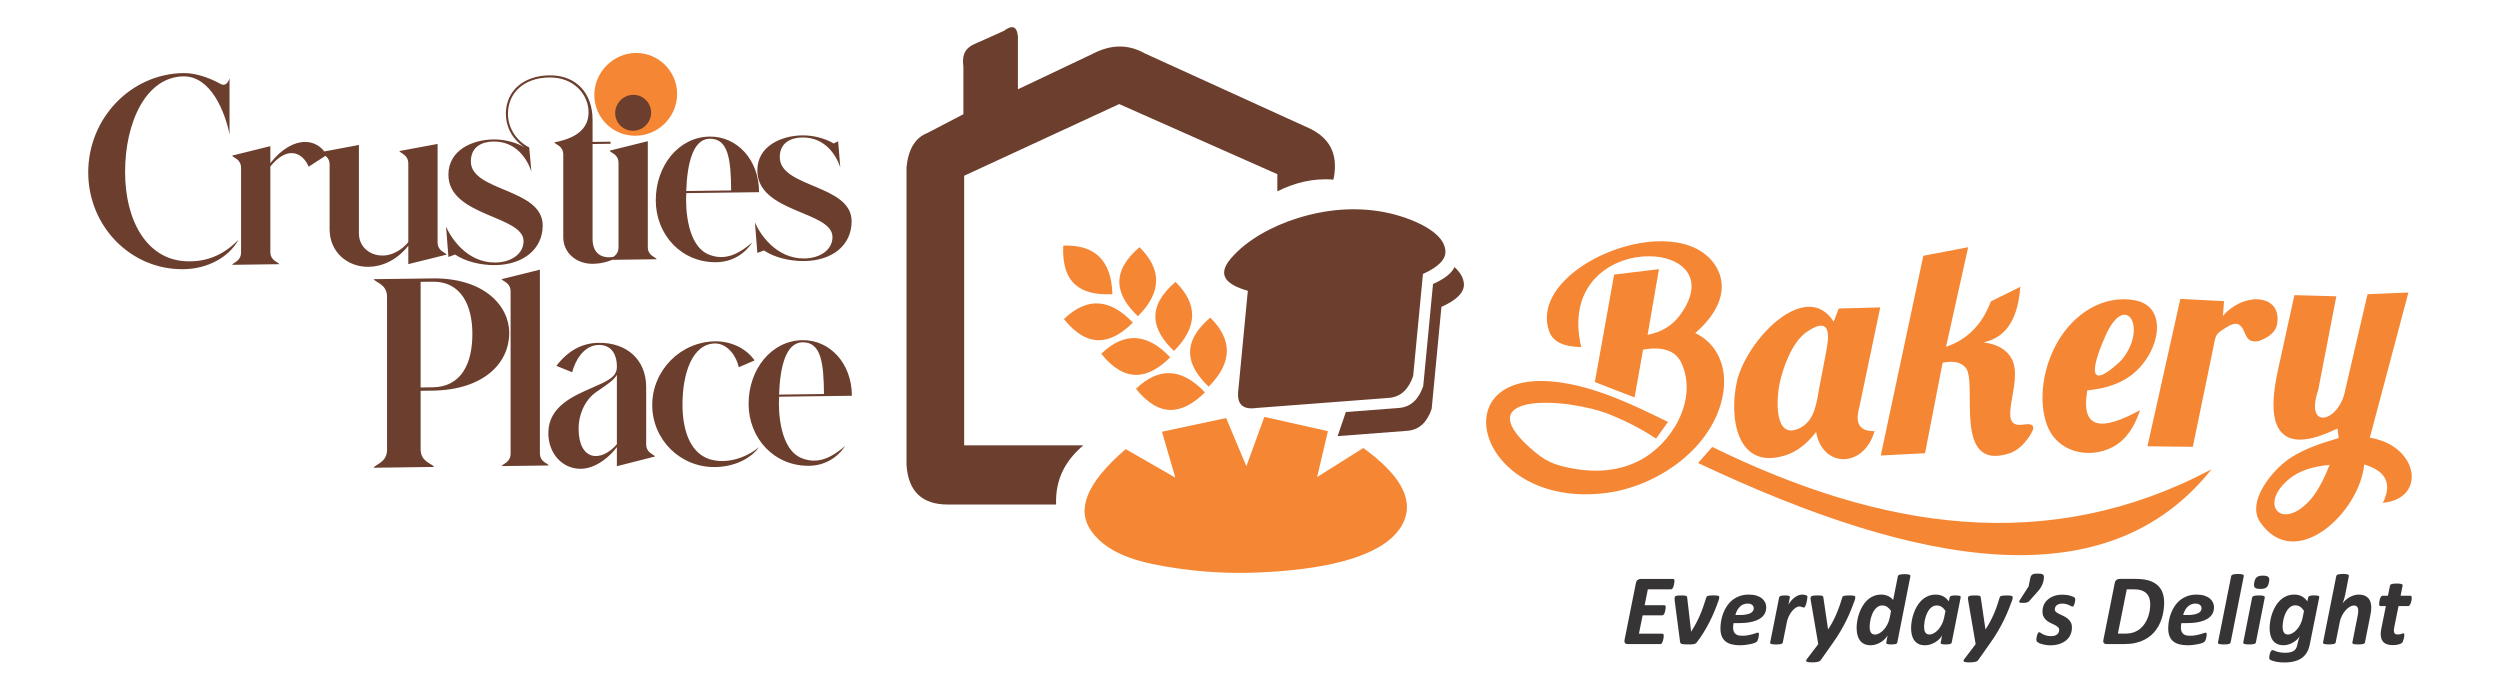 <?xml version="1.0" encoding="UTF-8"?>
<!DOCTYPE svg PUBLIC "-//W3C//DTD SVG 1.1//EN" "http://www.w3.org/Graphics/SVG/1.1/DTD/svg11.dtd">
<!-- Creator: CorelDRAW -->
<svg xmlns="http://www.w3.org/2000/svg" xml:space="preserve" width="13.547mm" height="3.725mm" version="1.1" style="shape-rendering:geometricPrecision; text-rendering:geometricPrecision; image-rendering:optimizeQuality; fill-rule:evenodd; clip-rule:evenodd"
viewBox="0 0 1340.57 368.65"
 xmlns:xlink="http://www.w3.org/1999/xlink"
 xmlns:xodm="http://www.corel.com/coreldraw/odm/2003">
 <defs>
  <style type="text/css">
   <![CDATA[
    .fil4 {fill:none}
    .fil2 {fill:#F58634}
    .fil1 {fill:#6C3E2E}
    .fil0 {fill:#373435;fill-rule:nonzero}
    .fil3 {fill:#6C3E2E;fill-rule:nonzero}
   ]]>
  </style>
 </defs>
 <g id="Layer_x0020_1">
  <g id="_2045136843088">
   <g>
    <path class="fil0" d="M897.92 311.5c0,0.11 -0.01,0.3 -0.03,0.56 -0.03,0.28 -0.08,0.57 -0.14,0.91 -0.04,0.33 -0.12,0.68 -0.21,1.04 -0.09,0.37 -0.2,0.69 -0.34,1 -0.13,0.3 -0.3,0.54 -0.48,0.74 -0.19,0.2 -0.4,0.3 -0.6,0.3l-12.49 0 -1.7 8.52 10.59 0c0.25,0 0.44,0.09 0.53,0.27 0.11,0.18 0.17,0.44 0.17,0.75 0,0.13 -0.01,0.33 -0.04,0.58 -0.02,0.26 -0.07,0.56 -0.13,0.89 -0.04,0.34 -0.12,0.66 -0.21,1.01 -0.09,0.34 -0.21,0.65 -0.35,0.95 -0.13,0.29 -0.29,0.51 -0.47,0.7 -0.19,0.17 -0.38,0.27 -0.6,0.27l-10.58 0 -1.98 9.85 12.66 0c0.21,0 0.38,0.09 0.47,0.29 0.11,0.18 0.17,0.46 0.17,0.82 0,0.12 -0.01,0.33 -0.03,0.59 -0.02,0.28 -0.06,0.58 -0.12,0.91 -0.07,0.34 -0.14,0.67 -0.23,1.02 -0.1,0.34 -0.21,0.66 -0.34,0.97 -0.14,0.29 -0.3,0.53 -0.47,0.71 -0.19,0.18 -0.39,0.27 -0.62,0.27l-17.57 0c-0.28,0 -0.54,-0.04 -0.78,-0.12 -0.24,-0.08 -0.43,-0.22 -0.57,-0.41 -0.16,-0.19 -0.26,-0.43 -0.32,-0.7 -0.06,-0.29 -0.05,-0.61 0.03,-1.01l6.09 -30.48c0.16,-0.79 0.48,-1.37 0.98,-1.71 0.49,-0.36 1.05,-0.53 1.64,-0.53l17.36 0c0.47,0 0.7,0.35 0.7,1.04zm24.03 8.71c0,0.2 -0.03,0.45 -0.08,0.73 -0.06,0.29 -0.13,0.58 -0.25,0.92 -0.66,1.95 -1.41,3.89 -2.22,5.85 -0.81,1.96 -1.69,3.89 -2.67,5.8 -0.97,1.91 -2.02,3.79 -3.15,5.62 -1.13,1.84 -2.35,3.61 -3.67,5.32 -0.17,0.26 -0.4,0.46 -0.64,0.61 -0.25,0.15 -0.56,0.27 -0.92,0.35 -0.36,0.09 -0.78,0.13 -1.27,0.15 -0.48,0.02 -1.06,0.03 -1.7,0.03 -0.99,0 -1.76,-0.02 -2.34,-0.07 -0.57,-0.04 -1.01,-0.13 -1.32,-0.23 -0.31,-0.11 -0.5,-0.26 -0.61,-0.46 -0.11,-0.18 -0.17,-0.42 -0.19,-0.7l-2.85 -21.69c-0.02,-0.28 -0.04,-0.54 -0.05,-0.8 -0.02,-0.26 -0.03,-0.49 -0.03,-0.7 0,-0.37 0.03,-0.63 0.12,-0.83 0.08,-0.19 0.24,-0.35 0.48,-0.46 0.24,-0.12 0.59,-0.2 1.05,-0.26 0.46,-0.05 1.08,-0.08 1.85,-0.08 0.71,0 1.29,0.02 1.7,0.05 0.42,0.04 0.73,0.11 0.96,0.19 0.22,0.09 0.37,0.21 0.45,0.37 0.07,0.16 0.12,0.35 0.14,0.55l2.05 17.71 -0.01 0.67 0.14 -0.24c0.92,-1.4 1.75,-2.8 2.5,-4.2 0.75,-1.41 1.44,-2.85 2.09,-4.32 0.64,-1.47 1.25,-3.02 1.8,-4.6 0.56,-1.58 1.12,-3.26 1.66,-5.03 0.05,-0.23 0.15,-0.43 0.3,-0.57 0.14,-0.14 0.36,-0.26 0.65,-0.35 0.3,-0.08 0.67,-0.15 1.12,-0.19 0.47,-0.03 1.03,-0.05 1.71,-0.05 0.66,0 1.21,0.02 1.63,0.05 0.43,0.04 0.74,0.1 0.97,0.16 0.23,0.08 0.39,0.17 0.47,0.28 0.08,0.11 0.12,0.24 0.12,0.41zm25.17 5.5c0,1.3 -0.29,2.46 -0.87,3.49 -0.58,1.05 -1.49,1.93 -2.72,2.68 -1.24,0.74 -2.79,1.32 -4.69,1.71 -1.89,0.4 -4.15,0.59 -6.78,0.59l-2.47 0c-0.07,0.42 -0.13,0.82 -0.16,1.23 -0.04,0.41 -0.06,0.79 -0.06,1.13 0,1.45 0.38,2.55 1.13,3.3 0.75,0.73 1.96,1.1 3.63,1.1 1.19,0 2.25,-0.08 3.2,-0.26 0.94,-0.17 1.77,-0.36 2.48,-0.56 0.71,-0.22 1.3,-0.4 1.77,-0.57 0.47,-0.18 0.81,-0.26 1.03,-0.26 0.21,0 0.37,0.06 0.46,0.18 0.09,0.13 0.14,0.34 0.14,0.6 0,0.31 -0.03,0.65 -0.09,1.05 -0.05,0.4 -0.13,0.79 -0.23,1.17 -0.09,0.4 -0.22,0.76 -0.38,1.1 -0.15,0.35 -0.33,0.6 -0.52,0.78 -0.22,0.22 -0.61,0.44 -1.2,0.65 -0.56,0.22 -1.26,0.42 -2.07,0.59 -0.81,0.18 -1.72,0.33 -2.73,0.45 -1.01,0.12 -2.04,0.18 -3.08,0.18 -1.73,0 -3.24,-0.19 -4.53,-0.54 -1.28,-0.37 -2.36,-0.91 -3.23,-1.64 -0.86,-0.74 -1.5,-1.68 -1.94,-2.82 -0.44,-1.15 -0.64,-2.5 -0.64,-4.07 0,-1.21 0.11,-2.5 0.34,-3.87 0.22,-1.39 0.59,-2.74 1.09,-4.08 0.5,-1.35 1.15,-2.63 1.95,-3.86 0.79,-1.21 1.75,-2.3 2.87,-3.23 1.14,-0.92 2.43,-1.66 3.91,-2.22 1.47,-0.56 3.17,-0.84 5.06,-0.84 1.63,0 3.04,0.2 4.22,0.58 1.18,0.39 2.15,0.9 2.89,1.53 0.75,0.64 1.32,1.38 1.69,2.2 0.37,0.81 0.54,1.66 0.54,2.52zm-6.69 0.49c0,-0.72 -0.28,-1.33 -0.84,-1.8 -0.55,-0.47 -1.37,-0.72 -2.43,-0.72 -0.9,0 -1.7,0.17 -2.41,0.49 -0.71,0.32 -1.34,0.75 -1.87,1.31 -0.53,0.55 -1,1.2 -1.4,1.95 -0.38,0.75 -0.68,1.54 -0.92,2.39l2.26 0c1.42,0 2.63,-0.09 3.59,-0.29 0.97,-0.19 1.75,-0.45 2.35,-0.76 0.58,-0.34 1.01,-0.71 1.28,-1.16 0.27,-0.44 0.41,-0.91 0.41,-1.42zm28.78 -6.17c0,0.13 -0.02,0.36 -0.06,0.67 -0.04,0.33 -0.09,0.7 -0.16,1.14 -0.07,0.43 -0.16,0.88 -0.28,1.33 -0.11,0.47 -0.23,0.89 -0.36,1.29 -0.14,0.4 -0.3,0.71 -0.46,0.97 -0.18,0.26 -0.37,0.38 -0.55,0.38 -0.17,0 -0.34,-0.03 -0.49,-0.1 -0.17,-0.06 -0.34,-0.12 -0.54,-0.18 -0.19,-0.07 -0.42,-0.13 -0.64,-0.2 -0.24,-0.06 -0.5,-0.09 -0.81,-0.09 -0.6,0 -1.27,0.23 -1.95,0.7 -0.69,0.47 -1.35,1.09 -1.98,1.85 -0.62,0.76 -1.19,1.66 -1.67,2.67 -0.5,1.03 -0.85,2.1 -1.07,3.21l-2.17 10.85c-0.04,0.18 -0.12,0.33 -0.26,0.47 -0.13,0.14 -0.35,0.26 -0.63,0.35 -0.28,0.08 -0.64,0.16 -1.1,0.2 -0.45,0.05 -1,0.07 -1.65,0.07 -0.66,0 -1.2,-0.02 -1.62,-0.07 -0.42,-0.04 -0.75,-0.12 -0.99,-0.2 -0.24,-0.09 -0.4,-0.21 -0.47,-0.35 -0.07,-0.14 -0.09,-0.29 -0.05,-0.47l4.81 -24.15c0.04,-0.18 0.12,-0.34 0.24,-0.47 0.14,-0.14 0.32,-0.24 0.55,-0.32 0.25,-0.09 0.55,-0.15 0.93,-0.2 0.4,-0.04 0.85,-0.06 1.39,-0.06 0.56,0 1.02,0.02 1.37,0.06 0.35,0.05 0.62,0.11 0.82,0.2 0.2,0.08 0.33,0.18 0.4,0.32 0.07,0.14 0.07,0.3 0.04,0.47l-0.73 3.85c0.44,-0.78 0.93,-1.49 1.49,-2.14 0.56,-0.64 1.17,-1.21 1.81,-1.68 0.63,-0.48 1.29,-0.85 1.97,-1.12 0.68,-0.27 1.36,-0.41 2.02,-0.41 0.27,0 0.54,0.02 0.82,0.06 0.29,0.03 0.54,0.08 0.78,0.13 0.25,0.05 0.47,0.13 0.65,0.2 0.19,0.09 0.35,0.17 0.45,0.26 0.11,0.11 0.17,0.28 0.17,0.51zm25.68 0.28c0,0.25 -0.02,0.5 -0.08,0.79 -0.06,0.29 -0.13,0.58 -0.24,0.89 -0.61,1.66 -1.28,3.37 -1.98,5.14 -0.71,1.77 -1.52,3.58 -2.44,5.45 -0.92,1.88 -1.97,3.82 -3.13,5.82 -1.18,2 -2.51,4.07 -4.02,6.21l-6.59 9.33c-0.16,0.24 -0.37,0.44 -0.6,0.58 -0.24,0.16 -0.55,0.29 -0.92,0.38 -0.38,0.1 -0.81,0.18 -1.34,0.23 -0.52,0.06 -1.13,0.09 -1.82,0.09 -0.77,0 -1.4,-0.03 -1.88,-0.1 -0.47,-0.06 -0.82,-0.16 -1.04,-0.31 -0.22,-0.15 -0.32,-0.33 -0.3,-0.53 0.02,-0.23 0.15,-0.48 0.38,-0.79l6.14 -8.07 -3.98 -23.19c-0.04,-0.24 -0.07,-0.47 -0.11,-0.73 -0.04,-0.26 -0.06,-0.47 -0.06,-0.65 0,-0.32 0.06,-0.57 0.18,-0.78 0.12,-0.19 0.32,-0.35 0.6,-0.46 0.28,-0.12 0.65,-0.19 1.12,-0.24 0.47,-0.04 1.05,-0.06 1.71,-0.06 0.73,0 1.32,0.01 1.73,0.03 0.43,0.03 0.74,0.1 0.96,0.18 0.21,0.09 0.36,0.23 0.44,0.41 0.09,0.19 0.14,0.41 0.18,0.68l2.48 16.89 0.05 0c0.91,-1.36 1.73,-2.72 2.46,-4.12 0.74,-1.38 1.42,-2.79 2.02,-4.22 0.61,-1.44 1.18,-2.89 1.69,-4.35 0.51,-1.47 0.98,-2.95 1.42,-4.45 0.04,-0.18 0.12,-0.34 0.25,-0.47 0.12,-0.14 0.34,-0.24 0.64,-0.32 0.29,-0.09 0.68,-0.15 1.18,-0.2 0.48,-0.04 1.12,-0.06 1.9,-0.06 1.14,0 1.93,0.07 2.36,0.21 0.44,0.15 0.64,0.41 0.64,0.78zm22.57 24.22c-0.07,0.39 -0.36,0.65 -0.86,0.82 -0.5,0.17 -1.31,0.25 -2.41,0.25 -0.55,0 -1,-0.02 -1.36,-0.06 -0.36,-0.03 -0.63,-0.09 -0.85,-0.17 -0.22,-0.09 -0.36,-0.2 -0.42,-0.34 -0.07,-0.14 -0.08,-0.31 -0.04,-0.5l0.69 -3.86c-0.27,0.57 -0.7,1.19 -1.29,1.82 -0.59,0.63 -1.3,1.23 -2.11,1.75 -0.8,0.53 -1.69,0.97 -2.67,1.3 -0.98,0.34 -1.99,0.5 -3.04,0.5 -1.02,0 -1.92,-0.13 -2.69,-0.39 -0.76,-0.27 -1.42,-0.62 -1.97,-1.08 -0.55,-0.45 -1.01,-0.98 -1.37,-1.59 -0.37,-0.6 -0.65,-1.26 -0.86,-1.94 -0.23,-0.68 -0.39,-1.4 -0.47,-2.13 -0.09,-0.72 -0.14,-1.43 -0.14,-2.14 0,-1.17 0.11,-2.43 0.33,-3.77 0.22,-1.34 0.55,-2.67 1.01,-3.99 0.47,-1.33 1.04,-2.6 1.74,-3.83 0.71,-1.23 1.55,-2.31 2.53,-3.24 0.98,-0.94 2.11,-1.68 3.37,-2.24 1.28,-0.56 2.7,-0.84 4.29,-0.84 0.69,0 1.37,0.07 2.01,0.23 0.64,0.15 1.23,0.37 1.76,0.62 0.52,0.27 1.01,0.57 1.44,0.93 0.43,0.36 0.8,0.73 1.11,1.13l2.52 -12.7c0.04,-0.19 0.12,-0.35 0.25,-0.49 0.12,-0.14 0.34,-0.27 0.61,-0.36 0.28,-0.1 0.64,-0.18 1.09,-0.23 0.45,-0.06 1,-0.09 1.67,-0.09 0.66,0 1.2,0.03 1.62,0.09 0.42,0.05 0.74,0.13 0.97,0.23 0.23,0.09 0.39,0.22 0.46,0.36 0.07,0.15 0.09,0.31 0.05,0.49l-7.01 35.44zm-3.41 -16.87c-0.62,-0.99 -1.33,-1.72 -2.09,-2.23 -0.76,-0.49 -1.65,-0.74 -2.65,-0.74 -0.75,0 -1.43,0.18 -2.06,0.52 -0.63,0.35 -1.18,0.82 -1.68,1.41 -0.49,0.57 -0.94,1.26 -1.31,2.05 -0.37,0.78 -0.67,1.6 -0.92,2.45 -0.24,0.87 -0.44,1.73 -0.55,2.59 -0.13,0.86 -0.2,1.68 -0.2,2.45 0,1.37 0.24,2.38 0.68,3.08 0.47,0.69 1.18,1.04 2.17,1.04 0.8,0 1.61,-0.24 2.44,-0.71 0.83,-0.47 1.6,-1.12 2.33,-1.91 0.72,-0.8 1.37,-1.75 1.91,-2.84 0.55,-1.09 0.96,-2.25 1.21,-3.49l0.72 -3.67zm32.57 16.89c-0.07,0.38 -0.36,0.64 -0.86,0.81 -0.48,0.16 -1.29,0.24 -2.39,0.24 -0.55,0 -1,-0.02 -1.36,-0.06 -0.35,-0.03 -0.63,-0.09 -0.85,-0.17 -0.22,-0.09 -0.36,-0.19 -0.42,-0.33 -0.06,-0.14 -0.08,-0.31 -0.04,-0.49l0.75 -3.88c-0.28,0.58 -0.7,1.2 -1.3,1.83 -0.59,0.63 -1.3,1.22 -2.1,1.73 -0.81,0.52 -1.71,0.95 -2.7,1.3 -0.97,0.34 -1.99,0.51 -3.04,0.51 -1.43,0 -2.63,-0.25 -3.59,-0.76 -0.96,-0.5 -1.73,-1.18 -2.31,-2.04 -0.57,-0.85 -0.99,-1.83 -1.23,-2.93 -0.25,-1.1 -0.37,-2.25 -0.37,-3.45 0,-1.14 0.11,-2.37 0.32,-3.71 0.23,-1.35 0.55,-2.68 1.01,-4.01 0.45,-1.34 1.02,-2.62 1.72,-3.85 0.71,-1.23 1.54,-2.33 2.53,-3.28 0.98,-0.96 2.11,-1.71 3.37,-2.29 1.28,-0.56 2.71,-0.85 4.31,-0.85 1.49,0 2.81,0.32 3.97,0.93 1.15,0.62 2.16,1.52 3.01,2.7l0.44 -2.14c0.08,-0.38 0.36,-0.64 0.86,-0.81 0.49,-0.16 1.3,-0.24 2.4,-0.24 0.53,0 0.99,0.02 1.34,0.06 0.36,0.05 0.64,0.11 0.85,0.2 0.2,0.08 0.34,0.18 0.42,0.32 0.07,0.14 0.09,0.3 0.05,0.47l-4.81 24.18zm-3.37 -16.93c-0.62,-0.97 -1.32,-1.7 -2.09,-2.2 -0.76,-0.48 -1.64,-0.73 -2.65,-0.73 -0.76,0 -1.46,0.18 -2.09,0.53 -0.64,0.36 -1.2,0.85 -1.69,1.44 -0.48,0.6 -0.92,1.31 -1.29,2.09 -0.38,0.79 -0.67,1.61 -0.92,2.47 -0.25,0.84 -0.43,1.71 -0.54,2.57 -0.12,0.88 -0.18,1.68 -0.18,2.42 0,0.53 0.04,1.05 0.12,1.52 0.08,0.48 0.24,0.92 0.46,1.31 0.22,0.38 0.51,0.67 0.88,0.89 0.36,0.23 0.83,0.34 1.4,0.34 0.79,0 1.6,-0.24 2.43,-0.71 0.83,-0.47 1.6,-1.13 2.33,-1.94 0.72,-0.82 1.36,-1.78 1.9,-2.87 0.55,-1.09 0.96,-2.25 1.21,-3.49l0.73 -3.65zm36.06 -7.3c0,0.25 -0.03,0.5 -0.09,0.79 -0.05,0.29 -0.13,0.58 -0.24,0.89 -0.6,1.66 -1.27,3.37 -1.98,5.14 -0.71,1.77 -1.52,3.58 -2.44,5.45 -0.91,1.88 -1.96,3.82 -3.13,5.82 -1.17,2 -2.5,4.07 -4.02,6.21l-6.58 9.33c-0.17,0.24 -0.38,0.44 -0.61,0.58 -0.24,0.16 -0.55,0.29 -0.92,0.38 -0.37,0.1 -0.81,0.18 -1.34,0.23 -0.52,0.06 -1.13,0.09 -1.82,0.09 -0.77,0 -1.4,-0.03 -1.88,-0.1 -0.47,-0.06 -0.81,-0.16 -1.04,-0.31 -0.21,-0.15 -0.32,-0.33 -0.3,-0.53 0.02,-0.23 0.15,-0.48 0.39,-0.79l6.13 -8.07 -3.98 -23.19c-0.03,-0.24 -0.07,-0.47 -0.11,-0.73 -0.03,-0.26 -0.05,-0.47 -0.05,-0.65 0,-0.32 0.05,-0.57 0.17,-0.78 0.13,-0.19 0.32,-0.35 0.6,-0.46 0.28,-0.12 0.65,-0.19 1.13,-0.24 0.47,-0.04 1.04,-0.06 1.7,-0.06 0.74,0 1.32,0.01 1.73,0.03 0.43,0.03 0.75,0.1 0.96,0.18 0.21,0.09 0.36,0.23 0.45,0.41 0.08,0.19 0.14,0.41 0.17,0.68l2.48 16.89 0.06 0c0.9,-1.36 1.72,-2.72 2.45,-4.12 0.74,-1.38 1.42,-2.79 2.03,-4.22 0.61,-1.44 1.18,-2.89 1.68,-4.35 0.51,-1.47 0.99,-2.95 1.42,-4.45 0.04,-0.18 0.13,-0.34 0.26,-0.47 0.12,-0.14 0.33,-0.24 0.63,-0.32 0.3,-0.09 0.69,-0.15 1.18,-0.2 0.48,-0.04 1.13,-0.06 1.9,-0.06 1.15,0 1.94,0.07 2.37,0.21 0.43,0.15 0.64,0.41 0.64,0.78zm16.73 -10.86c0,1.32 -0.28,2.63 -0.84,3.96 -0.56,1.34 -1.36,2.56 -2.37,3.69l-4.63 5.2c-0.17,0.18 -0.35,0.34 -0.54,0.46 -0.2,0.13 -0.44,0.24 -0.7,0.32 -0.28,0.08 -0.58,0.14 -0.92,0.18 -0.34,0.03 -0.74,0.05 -1.19,0.05 -0.52,0 -0.95,-0.02 -1.27,-0.06 -0.32,-0.05 -0.54,-0.13 -0.67,-0.24 -0.12,-0.11 -0.18,-0.26 -0.15,-0.43 0.03,-0.19 0.12,-0.4 0.29,-0.66l4.78 -7.45 0.81 -4.01c0.11,-0.61 0.26,-1.1 0.44,-1.48 0.2,-0.38 0.45,-0.67 0.76,-0.88 0.31,-0.2 0.71,-0.34 1.17,-0.41 0.47,-0.06 1.05,-0.09 1.73,-0.09 0.64,0 1.19,0.03 1.61,0.09 0.43,0.07 0.77,0.18 1.02,0.33 0.26,0.16 0.44,0.35 0.53,0.58 0.1,0.24 0.15,0.51 0.15,0.86zm16.8 12c0,0.21 -0.03,0.53 -0.09,0.96 -0.07,0.43 -0.16,0.85 -0.28,1.28 -0.13,0.44 -0.27,0.8 -0.45,1.13 -0.17,0.32 -0.36,0.47 -0.57,0.47 -0.23,0 -0.5,-0.08 -0.82,-0.26 -0.31,-0.16 -0.69,-0.35 -1.15,-0.54 -0.45,-0.22 -0.98,-0.4 -1.57,-0.55 -0.61,-0.16 -1.32,-0.25 -2.13,-0.25 -0.62,0 -1.19,0.09 -1.67,0.25 -0.49,0.16 -0.91,0.39 -1.23,0.66 -0.33,0.28 -0.57,0.6 -0.74,0.98 -0.17,0.38 -0.26,0.78 -0.26,1.21 0,0.55 0.24,1.03 0.68,1.41 0.47,0.38 1.04,0.74 1.72,1.07 0.67,0.34 1.42,0.68 2.2,1.04 0.79,0.37 1.53,0.81 2.22,1.35 0.68,0.54 1.25,1.21 1.69,1.98 0.46,0.77 0.67,1.74 0.67,2.91 0,1.38 -0.26,2.64 -0.78,3.8 -0.51,1.16 -1.28,2.16 -2.28,3.01 -1,0.84 -2.22,1.5 -3.64,1.98 -1.43,0.48 -3.04,0.72 -4.84,0.72 -0.87,0 -1.7,-0.07 -2.48,-0.19 -0.78,-0.13 -1.48,-0.28 -2.11,-0.46 -0.62,-0.17 -1.15,-0.38 -1.58,-0.6 -0.43,-0.23 -0.75,-0.45 -0.97,-0.63 -0.14,-0.15 -0.24,-0.3 -0.31,-0.47 -0.06,-0.17 -0.09,-0.37 -0.09,-0.61 0,-0.17 0.01,-0.39 0.03,-0.63 0.03,-0.25 0.08,-0.53 0.14,-0.84 0.07,-0.3 0.14,-0.61 0.22,-0.92 0.08,-0.3 0.18,-0.58 0.29,-0.83 0.11,-0.26 0.22,-0.46 0.35,-0.61 0.13,-0.16 0.26,-0.23 0.41,-0.23 0.25,0 0.53,0.11 0.84,0.32 0.31,0.22 0.7,0.46 1.19,0.72 0.48,0.26 1.08,0.49 1.79,0.72 0.72,0.23 1.6,0.34 2.66,0.34 0.74,0 1.38,-0.08 1.92,-0.26 0.54,-0.18 0.99,-0.42 1.36,-0.72 0.35,-0.3 0.61,-0.66 0.78,-1.06 0.18,-0.4 0.26,-0.82 0.26,-1.27 0,-0.63 -0.22,-1.15 -0.66,-1.54 -0.44,-0.4 -0.99,-0.76 -1.65,-1.11 -0.66,-0.34 -1.39,-0.69 -2.17,-1.05 -0.78,-0.36 -1.5,-0.8 -2.17,-1.33 -0.66,-0.51 -1.22,-1.17 -1.64,-1.95 -0.45,-0.77 -0.66,-1.74 -0.66,-2.91 0,-1.28 0.24,-2.46 0.72,-3.56 0.48,-1.1 1.2,-2.06 2.14,-2.87 0.93,-0.82 2.07,-1.46 3.4,-1.92 1.34,-0.47 2.85,-0.69 4.53,-0.69 0.76,0 1.49,0.05 2.21,0.15 0.71,0.1 1.36,0.23 1.92,0.39 0.57,0.16 1.07,0.35 1.48,0.53 0.43,0.2 0.72,0.4 0.91,0.59 0.18,0.18 0.27,0.48 0.27,0.92zm47.69 1.65c0,1.09 -0.07,2.23 -0.21,3.43 -0.14,1.21 -0.36,2.43 -0.67,3.69 -0.32,1.25 -0.73,2.48 -1.27,3.72 -0.53,1.24 -1.2,2.41 -1.99,3.54 -0.79,1.13 -1.73,2.18 -2.82,3.15 -1.09,0.97 -2.34,1.81 -3.77,2.52 -1.42,0.71 -3.03,1.28 -4.8,1.67 -1.78,0.4 -3.91,0.58 -6.37,0.58l-8.9 0c-0.3,0 -0.56,-0.04 -0.83,-0.11 -0.26,-0.07 -0.47,-0.2 -0.64,-0.36 -0.18,-0.18 -0.3,-0.41 -0.36,-0.69 -0.06,-0.29 -0.05,-0.64 0.04,-1.08l6.09 -30.48c0.15,-0.79 0.47,-1.37 0.96,-1.71 0.48,-0.36 1.08,-0.53 1.75,-0.53l8.42 0c2.77,0 5.1,0.27 6.96,0.81 1.86,0.53 3.42,1.34 4.66,2.41 1.26,1.06 2.2,2.37 2.81,3.95 0.62,1.57 0.94,3.4 0.94,5.47zm-7.47 0.84c0,-1.13 -0.16,-2.18 -0.47,-3.15 -0.3,-0.98 -0.8,-1.81 -1.48,-2.51 -0.69,-0.69 -1.56,-1.25 -2.63,-1.64 -1.08,-0.41 -2.51,-0.59 -4.31,-0.59l-3.71 0 -4.75 23.73 3.72 0c1.89,0 3.48,-0.23 4.77,-0.69 1.29,-0.46 2.42,-1.09 3.39,-1.88 0.99,-0.8 1.82,-1.73 2.51,-2.78 0.7,-1.05 1.27,-2.16 1.7,-3.33 0.45,-1.17 0.76,-2.36 0.96,-3.58 0.2,-1.23 0.3,-2.4 0.3,-3.56zm34.2 1.76c0,1.3 -0.29,2.46 -0.87,3.49 -0.58,1.05 -1.49,1.93 -2.72,2.68 -1.24,0.74 -2.79,1.32 -4.69,1.71 -1.89,0.4 -4.15,0.59 -6.78,0.59l-2.48 0c-0.06,0.42 -0.12,0.82 -0.15,1.23 -0.04,0.41 -0.06,0.79 -0.06,1.13 0,1.45 0.38,2.55 1.13,3.3 0.75,0.73 1.96,1.1 3.63,1.1 1.19,0 2.25,-0.08 3.2,-0.26 0.94,-0.17 1.77,-0.36 2.48,-0.56 0.71,-0.22 1.3,-0.4 1.77,-0.57 0.47,-0.18 0.8,-0.26 1.03,-0.26 0.21,0 0.37,0.06 0.46,0.18 0.09,0.13 0.14,0.34 0.14,0.6 0,0.31 -0.03,0.65 -0.09,1.05 -0.05,0.4 -0.13,0.79 -0.23,1.17 -0.09,0.4 -0.23,0.76 -0.38,1.1 -0.15,0.35 -0.33,0.6 -0.52,0.78 -0.22,0.22 -0.61,0.44 -1.2,0.65 -0.56,0.22 -1.26,0.42 -2.07,0.59 -0.81,0.18 -1.72,0.33 -2.73,0.45 -1.02,0.12 -2.04,0.18 -3.08,0.18 -1.73,0 -3.24,-0.19 -4.53,-0.54 -1.28,-0.37 -2.36,-0.91 -3.23,-1.64 -0.86,-0.74 -1.51,-1.68 -1.94,-2.82 -0.44,-1.15 -0.65,-2.5 -0.65,-4.07 0,-1.21 0.12,-2.5 0.35,-3.87 0.22,-1.39 0.59,-2.74 1.09,-4.08 0.5,-1.35 1.15,-2.63 1.94,-3.86 0.8,-1.21 1.76,-2.3 2.88,-3.23 1.14,-0.92 2.43,-1.66 3.91,-2.22 1.47,-0.56 3.17,-0.84 5.06,-0.84 1.63,0 3.04,0.2 4.21,0.58 1.19,0.39 2.16,0.9 2.9,1.53 0.75,0.64 1.32,1.38 1.69,2.2 0.37,0.81 0.54,1.66 0.54,2.52zm-6.69 0.49c0,-0.72 -0.28,-1.33 -0.84,-1.8 -0.56,-0.47 -1.38,-0.72 -2.43,-0.72 -0.9,0 -1.7,0.17 -2.41,0.49 -0.71,0.32 -1.34,0.75 -1.87,1.31 -0.53,0.55 -1,1.2 -1.4,1.95 -0.38,0.75 -0.68,1.54 -0.92,2.39l2.25 0c1.43,0 2.64,-0.09 3.6,-0.29 0.97,-0.19 1.75,-0.45 2.35,-0.76 0.58,-0.34 1.01,-0.71 1.28,-1.16 0.27,-0.44 0.41,-0.91 0.41,-1.42zm15.59 18.31c-0.04,0.18 -0.13,0.33 -0.27,0.47 -0.13,0.14 -0.34,0.26 -0.6,0.35 -0.28,0.08 -0.63,0.16 -1.09,0.2 -0.46,0.05 -1,0.07 -1.66,0.07 -0.68,0 -1.23,-0.02 -1.64,-0.07 -0.42,-0.04 -0.75,-0.12 -0.98,-0.2 -0.23,-0.09 -0.39,-0.21 -0.47,-0.35 -0.07,-0.14 -0.1,-0.29 -0.06,-0.47l7.08 -35.55c0.04,-0.17 0.12,-0.34 0.25,-0.48 0.13,-0.14 0.34,-0.27 0.62,-0.36 0.29,-0.1 0.65,-0.18 1.09,-0.23 0.44,-0.06 0.99,-0.09 1.66,-0.09 0.67,0 1.21,0.03 1.63,0.09 0.43,0.05 0.76,0.13 0.99,0.23 0.23,0.09 0.39,0.22 0.47,0.36 0.07,0.15 0.09,0.32 0.05,0.48l-7.06 35.55z"/>
    <path class="fil0" d="M1216.73 312.26c-0.13,0.66 -0.31,1.23 -0.51,1.69 -0.22,0.46 -0.5,0.82 -0.88,1.1 -0.36,0.29 -0.8,0.48 -1.34,0.6 -0.52,0.12 -1.18,0.18 -1.95,0.18 -0.76,0 -1.37,-0.06 -1.85,-0.18 -0.47,-0.12 -0.82,-0.32 -1.07,-0.6 -0.25,-0.28 -0.39,-0.64 -0.43,-1.1 -0.02,-0.47 0.02,-1.03 0.17,-1.69 0.13,-0.64 0.3,-1.2 0.51,-1.65 0.22,-0.45 0.5,-0.82 0.86,-1.11 0.36,-0.28 0.79,-0.49 1.32,-0.61 0.51,-0.13 1.17,-0.19 1.94,-0.19 0.76,0 1.4,0.06 1.87,0.19 0.48,0.12 0.85,0.34 1.1,0.61 0.24,0.29 0.38,0.66 0.41,1.11 0.03,0.46 -0.02,1.01 -0.15,1.65zm-7 32.25c-0.04,0.18 -0.12,0.33 -0.26,0.47 -0.13,0.14 -0.35,0.26 -0.63,0.35 -0.28,0.08 -0.64,0.16 -1.09,0.2 -0.46,0.05 -1.01,0.07 -1.66,0.07 -0.66,0 -1.2,-0.02 -1.62,-0.07 -0.42,-0.04 -0.75,-0.12 -0.99,-0.2 -0.24,-0.09 -0.4,-0.21 -0.47,-0.35 -0.08,-0.14 -0.1,-0.29 -0.06,-0.47l4.76 -24.07c0.04,-0.17 0.12,-0.33 0.26,-0.47 0.13,-0.14 0.34,-0.26 0.61,-0.36 0.29,-0.1 0.65,-0.17 1.08,-0.23 0.45,-0.05 1,-0.08 1.67,-0.08 0.66,0 1.21,0.03 1.63,0.08 0.43,0.06 0.75,0.13 1,0.23 0.25,0.1 0.4,0.22 0.47,0.36 0.07,0.14 0.09,0.3 0.06,0.47l-4.77 24.07zm28.93 0.95c-0.33,1.64 -0.83,3.07 -1.51,4.28 -0.68,1.22 -1.58,2.24 -2.7,3.06 -1.12,0.81 -2.46,1.43 -4.06,1.85 -1.59,0.42 -3.45,0.61 -5.57,0.61 -1.53,0 -2.91,-0.12 -4.13,-0.36 -1.22,-0.25 -2.25,-0.55 -3.06,-0.93 -0.29,-0.14 -0.48,-0.31 -0.58,-0.48 -0.11,-0.18 -0.17,-0.43 -0.17,-0.75 0,-0.11 0.01,-0.29 0.03,-0.53 0.02,-0.26 0.05,-0.53 0.12,-0.84 0.06,-0.31 0.15,-0.61 0.23,-0.95 0.09,-0.33 0.22,-0.62 0.35,-0.88 0.14,-0.27 0.28,-0.48 0.45,-0.64 0.17,-0.18 0.37,-0.27 0.57,-0.27 0.22,0 0.48,0.08 0.8,0.24 0.32,0.15 0.73,0.31 1.26,0.48 0.52,0.18 1.17,0.35 1.94,0.48 0.78,0.16 1.74,0.24 2.87,0.24 0.91,0 1.73,-0.08 2.46,-0.23 0.72,-0.14 1.37,-0.38 1.9,-0.69 0.53,-0.33 0.98,-0.74 1.31,-1.25 0.34,-0.5 0.56,-1.14 0.71,-1.87 0.23,-1.17 0.47,-2.15 0.71,-2.94 0.24,-0.8 0.46,-1.44 0.66,-1.95 -0.33,0.59 -0.79,1.18 -1.4,1.77 -0.6,0.58 -1.29,1.11 -2.07,1.57 -0.77,0.47 -1.6,0.84 -2.49,1.13 -0.9,0.28 -1.79,0.42 -2.69,0.42 -1.39,0 -2.55,-0.24 -3.5,-0.7 -0.95,-0.47 -1.72,-1.12 -2.32,-1.95 -0.6,-0.82 -1.03,-1.79 -1.29,-2.91 -0.27,-1.12 -0.4,-2.33 -0.4,-3.62 0,-1.18 0.12,-2.42 0.33,-3.78 0.22,-1.35 0.55,-2.68 1.01,-4.02 0.47,-1.34 1.05,-2.61 1.75,-3.84 0.7,-1.23 1.54,-2.31 2.53,-3.26 0.97,-0.94 2.1,-1.69 3.37,-2.25 1.27,-0.56 2.7,-0.84 4.28,-0.84 1.49,0 2.81,0.32 3.96,0.93 1.16,0.62 2.17,1.52 3.02,2.71l0.44 -2.15c0.07,-0.38 0.36,-0.64 0.86,-0.81 0.49,-0.16 1.3,-0.24 2.4,-0.24 0.53,0 0.98,0.02 1.34,0.06 0.36,0.05 0.64,0.11 0.85,0.2 0.2,0.08 0.35,0.18 0.41,0.32 0.08,0.14 0.1,0.3 0.06,0.47l-5.05 25.1zm-3.14 -17.87c-0.63,-0.98 -1.33,-1.73 -2.09,-2.23 -0.76,-0.48 -1.65,-0.74 -2.65,-0.74 -0.75,0 -1.45,0.19 -2.08,0.54 -0.62,0.37 -1.19,0.84 -1.68,1.44 -0.5,0.6 -0.93,1.3 -1.31,2.09 -0.38,0.79 -0.68,1.62 -0.93,2.48 -0.24,0.86 -0.43,1.73 -0.54,2.59 -0.12,0.86 -0.17,1.68 -0.17,2.45 0,0.61 0.05,1.18 0.16,1.67 0.12,0.5 0.28,0.93 0.51,1.29 0.23,0.35 0.51,0.62 0.87,0.81 0.37,0.19 0.79,0.28 1.31,0.28 0.8,0 1.61,-0.24 2.43,-0.7 0.83,-0.48 1.6,-1.13 2.34,-1.95 0.72,-0.82 1.36,-1.77 1.91,-2.87 0.55,-1.1 0.95,-2.27 1.2,-3.51l0.72 -3.65zm32.71 16.92c-0.03,0.18 -0.12,0.33 -0.26,0.47 -0.13,0.14 -0.34,0.26 -0.61,0.35 -0.29,0.08 -0.64,0.16 -1.09,0.2 -0.45,0.05 -1.01,0.07 -1.7,0.07 -0.64,0 -1.18,-0.02 -1.59,-0.07 -0.43,-0.04 -0.74,-0.12 -0.98,-0.2 -0.24,-0.09 -0.4,-0.21 -0.47,-0.35 -0.08,-0.14 -0.1,-0.29 -0.06,-0.47l2.87 -14.46c0.08,-0.38 0.14,-0.81 0.2,-1.29 0.04,-0.48 0.07,-0.91 0.07,-1.3 0,-0.4 -0.03,-0.76 -0.12,-1.1 -0.08,-0.33 -0.21,-0.62 -0.39,-0.86 -0.19,-0.25 -0.42,-0.44 -0.7,-0.57 -0.3,-0.14 -0.63,-0.2 -1.03,-0.2 -0.74,0 -1.5,0.23 -2.31,0.69 -0.8,0.47 -1.55,1.12 -2.27,1.93 -0.72,0.81 -1.36,1.76 -1.91,2.85 -0.56,1.08 -0.96,2.23 -1.19,3.44l-2.17 10.86c-0.04,0.18 -0.12,0.33 -0.26,0.47 -0.13,0.14 -0.35,0.26 -0.63,0.35 -0.28,0.08 -0.64,0.16 -1.1,0.2 -0.45,0.05 -1,0.07 -1.65,0.07 -0.66,0 -1.2,-0.02 -1.62,-0.07 -0.42,-0.04 -0.75,-0.12 -0.99,-0.2 -0.24,-0.09 -0.4,-0.21 -0.47,-0.35 -0.08,-0.14 -0.1,-0.29 -0.06,-0.47l7.09 -35.55c0.03,-0.17 0.12,-0.34 0.24,-0.48 0.13,-0.14 0.34,-0.27 0.62,-0.36 0.29,-0.1 0.65,-0.18 1.09,-0.23 0.45,-0.06 1,-0.09 1.67,-0.09 0.66,0 1.21,0.03 1.63,0.09 0.42,0.05 0.75,0.13 0.98,0.23 0.24,0.09 0.39,0.22 0.47,0.36 0.07,0.15 0.09,0.32 0.05,0.48l-1.92 9.8c-0.09,0.4 -0.19,0.82 -0.3,1.27 -0.11,0.45 -0.23,0.9 -0.37,1.35 -0.13,0.44 -0.27,0.86 -0.41,1.28 -0.13,0.42 -0.26,0.78 -0.4,1.11 0.35,-0.57 0.81,-1.16 1.41,-1.72 0.6,-0.58 1.28,-1.1 2.04,-1.57 0.76,-0.47 1.59,-0.85 2.49,-1.15 0.89,-0.3 1.8,-0.45 2.73,-0.45 1.23,0 2.27,0.18 3.11,0.51 0.85,0.35 1.54,0.82 2.09,1.43 0.54,0.6 0.93,1.34 1.18,2.18 0.24,0.85 0.36,1.78 0.36,2.79 0,0.64 -0.03,1.29 -0.11,1.93 -0.06,0.64 -0.17,1.28 -0.3,1.9l-2.96 14.89zm25.09 -23.87c0,0.19 -0.01,0.42 -0.05,0.69 -0.04,0.29 -0.09,0.58 -0.15,0.91 -0.07,0.33 -0.15,0.65 -0.26,0.98 -0.1,0.32 -0.23,0.61 -0.37,0.87 -0.14,0.27 -0.28,0.48 -0.46,0.65 -0.17,0.18 -0.36,0.27 -0.55,0.27l-5.25 0 -2.29 11.31c-0.05,0.27 -0.1,0.58 -0.15,0.96 -0.05,0.37 -0.07,0.67 -0.07,0.91 0,0.71 0.17,1.25 0.51,1.58 0.34,0.34 0.88,0.49 1.61,0.49 0.44,0 0.81,-0.02 1.11,-0.09 0.32,-0.06 0.58,-0.14 0.8,-0.22 0.24,-0.08 0.43,-0.15 0.59,-0.22 0.16,-0.06 0.32,-0.09 0.47,-0.09 0.15,0 0.27,0.06 0.37,0.2 0.1,0.14 0.15,0.36 0.15,0.66 0,0.34 -0.04,0.72 -0.11,1.16 -0.08,0.44 -0.17,0.86 -0.29,1.26 -0.11,0.41 -0.25,0.77 -0.39,1.11 -0.15,0.34 -0.31,0.58 -0.47,0.74 -0.17,0.17 -0.42,0.32 -0.73,0.46 -0.33,0.15 -0.71,0.28 -1.16,0.39 -0.45,0.11 -0.91,0.19 -1.42,0.26 -0.51,0.06 -1.02,0.09 -1.52,0.09 -1.08,0 -2.03,-0.11 -2.85,-0.34 -0.81,-0.23 -1.5,-0.58 -2.06,-1.07 -0.56,-0.48 -0.97,-1.11 -1.25,-1.87 -0.28,-0.75 -0.43,-1.67 -0.43,-2.75 0,-0.21 0.01,-0.43 0.03,-0.69 0.01,-0.26 0.05,-0.53 0.1,-0.82 0.04,-0.29 0.08,-0.58 0.13,-0.88 0.04,-0.3 0.1,-0.56 0.15,-0.8l2.37 -11.74 -2.93 0c-0.24,0 -0.42,-0.08 -0.51,-0.24 -0.12,-0.16 -0.17,-0.45 -0.17,-0.88 0,-0.31 0.03,-0.71 0.09,-1.2 0.07,-0.5 0.17,-0.99 0.32,-1.46 0.15,-0.48 0.33,-0.9 0.57,-1.24 0.24,-0.35 0.51,-0.52 0.83,-0.52l2.91 0 1.09 -5.38c0.04,-0.18 0.12,-0.35 0.26,-0.49 0.13,-0.14 0.33,-0.26 0.61,-0.36 0.28,-0.1 0.63,-0.18 1.07,-0.23 0.44,-0.04 0.99,-0.06 1.65,-0.06 0.65,0 1.2,0.02 1.63,0.06 0.45,0.05 0.77,0.13 1.02,0.23 0.23,0.1 0.4,0.22 0.47,0.36 0.07,0.15 0.1,0.32 0.07,0.49l-1.09 5.38 5.19 0c0.31,0 0.51,0.11 0.62,0.3 0.11,0.21 0.16,0.49 0.16,0.87z"/>
   </g>
   <g>
    <path class="fil1" d="M580.93 238.81c-9.18,7.77 -15.13,17.65 -14.63,31.76 -19.36,0 -38.71,0 -58.07,0 -13.57,-0.01 -21.24,-6.78 -22.15,-21.32 0,-53.19 0,-106.39 0,-159.59 0.97,-9.54 4.59,-15.83 11.28,-18.38 6.4,-3.34 12.82,-6.69 19.22,-10.03 0,-8.49 0,-16.99 0,-25.48 -0.59,-4.89 -0.18,-9.44 5.85,-12.11 5.29,-2.37 10.58,-4.74 15.87,-7.11 4.06,-3.05 6.96,-2.94 7.52,2.92 0,9.47 0,18.94 0,28.41 13.51,-6.4 27.02,-12.81 40.52,-19.22 9.75,-5 18.93,-4.9 27.58,0 29.66,13.51 59.33,27.02 88.98,40.52 11.88,6.04 14.54,15.63 12.12,27.16 -10.93,-0.94 -20.8,1.69 -30.08,6.26 0,-3.07 0,-6.13 0,-9.19 -28.27,-12.54 -56.54,-25.07 -84.81,-37.6 -27.72,12.82 -55.43,25.63 -83.14,38.44 0,48.19 0,96.38 0,144.56 21.31,0 42.61,0 63.93,0z"/>
    <path class="fil2" d="M570.13 131.73c-0.98,20.3 9.53,26.92 26.37,26.02 -0.54,-18.13 -9.45,-26.67 -26.37,-26.02z"/>
    <path class="fil2" d="M611.02 132.57c-15.44,13.21 -13.05,25.4 -0.84,37.03 12.82,-12.82 12.92,-25.17 0.84,-37.03z"/>
    <path class="fil2" d="M630.34 151.18c-15.44,13.2 -13.05,25.4 -0.84,37.03 12.82,-12.82 12.92,-25.17 0.84,-37.03z"/>
    <path class="fil2" d="M648.95 170.33c-15.44,13.2 -13.05,25.39 -0.84,37.03 12.82,-12.82 12.92,-25.17 0.84,-37.03z"/>
    <path class="fil2" d="M609.12 208.51c12.76,15.81 25.01,13.77 36.99,1.91 -12.45,-13.18 -24.78,-13.65 -36.99,-1.91z"/>
    <path class="fil2" d="M590.51 189.72c12.76,15.81 25.01,13.77 36.99,1.9 -12.45,-13.17 -24.78,-13.65 -36.99,-1.9z"/>
    <path class="fil2" d="M570.47 171.12c12.76,15.81 25.01,13.77 36.99,1.9 -12.45,-13.17 -24.78,-13.65 -36.99,-1.9z"/>
    <path class="fil1" d="M717.28 233.88l37.42 -2.85c6.73,-0.55 10.68,-5.02 13.01,-11.74 1.74,-18.25 3.48,-36.49 5.23,-54.72 8.56,-3.83 12.41,-8.01 12.05,-12.48 -0.26,-3.34 -2.2,-6.3 -5.07,-8.87 -1.37,3.21 -5.13,6.24 -11.49,9.09 -1.75,18.24 -3.49,36.49 -5.24,54.72 -2.33,6.73 -6.27,11.18 -13,11.75l-28.5 2.17 -4.41 12.92zm-48.16 -77.94c-1.69,17.64 -3.37,35.29 -5.06,52.92 -1.05,7.73 2.11,11.01 9.57,9.94 23.72,-1.81 47.44,-3.61 71.16,-5.42 6.73,-0.55 10.68,-5.02 13,-11.74 1.75,-18.24 3.49,-36.49 5.24,-54.72 8.56,-3.83 12.4,-8.01 12.05,-12.48 -0.93,-11.94 -23.23,-18.97 -33.29,-20.78 -14.68,-2.65 -30.1,-1.69 -46.41,3.46 -12.77,4.05 -26.94,11.4 -35.6,21.79 -7.19,8.66 -2.37,13.65 9.32,17.03z"/>
    <path class="fil2" d="M585.17 284.79c-7.77,-10.94 -3.5,-25.09 18.47,-43.94 8.87,5.11 17.74,10.2 26.61,15.3 -2.39,-8.2 -4.79,-16.42 -7.18,-24.62 11.47,-2.44 22.94,-4.9 34.41,-7.34 3.62,8.62 7.23,17.23 10.86,25.85 3.22,-8.82 6.42,-17.64 9.64,-26.46 11.36,2.55 22.73,5.1 34.1,7.65 -1.94,8.2 -3.88,16.42 -5.81,24.62 8.25,-5.21 16.52,-10.4 24.77,-15.6 18.61,13.49 27.18,26.58 21.86,39.12 -9.91,23.36 -58.03,26.9 -79.82,27.71 -14.11,0.52 -28.43,-0.28 -42.99,-2.46 -15.6,-2.35 -35.17,-6.11 -44.91,-19.82z"/>
    <path class="fil2" d="M318.66 50.89c0,12.26 9.94,22.07 22.2,21.91 12.27,-0.16 22.21,-10.22 22.21,-22.49 0,-11.98 -9.94,-22.08 -22.21,-21.91 -12.26,0.16 -22.2,10.51 -22.2,22.49z"/>
    <path class="fil2" d="M1185.95 251.67c-55.49,69.64 -154.95,53.54 -275.36,-3.38 2.53,-2.88 5.07,-5.75 7.6,-8.62 90.34,44.27 179.87,58.58 267.76,12zm-355.19 -73.92c1.9,5.36 7.48,8.24 17.15,8.37 -15.11,-64.03 85.24,-59.89 52.62,-16.67 -4.15,5.5 -9.93,8.74 -17.02,10.12 2.03,-11.75 4.06,-23.48 6.09,-35.23 -8.02,0.97 -16.02,1.94 -24.04,2.91 -3.44,19.21 -6.9,38.43 -10.34,57.64 7.1,2.74 14.2,5.49 21.3,8.23 1.52,-8.53 3.04,-17.07 4.56,-25.61 10.72,-1.9 17.7,0.56 20.78,7.59 8.56,19.52 -5.36,43.22 -23.19,52.12 -10.17,5.09 -21.89,6.46 -35.19,4.05 -10.64,-1.93 -15.09,-4.01 -23.18,-11.25 -33.4,-29.91 20.56,-26.87 43.41,-17.56 8.44,3.43 16.58,7.64 24.35,12.73 2.14,-2.97 4.27,-5.94 6.39,-8.91 -18.64,-9.2 -37.48,-18.16 -57.1,-21.1 -66.28,-9.92 -46.06,68.39 24.24,59.15 27.44,-3.61 57.4,-24.28 62.37,-52.97 2.6,-15.01 -3.55,-27.44 -14.91,-32.74 15.71,-13.6 16.97,-26.92 10.72,-36.38 -20.93,-31.66 -101.26,0.86 -89.02,35.5zm177.5 -12.9c-7.4,0.2 -14.81,0.4 -22.22,0.59 -0.91,2.35 -1.82,4.69 -2.74,7.04 -14.92,-23.3 -46.75,9.77 -51.88,32.09 -4.31,18.8 -0.34,47.94 25.94,39.63 6.06,-1.91 11.57,-6.06 16.52,-12.57 3.32,19.42 25.54,19.68 31.34,-0.42 -6.99,0.09 -10.86,-3 -8.21,-12.67 3.75,-17.9 7.51,-35.8 11.26,-53.7zm-32.61 42.73c1.1,-5.72 2.19,-11.44 3.28,-17.16 1.48,-7.75 4.53,-22.31 -10,-12.47 -8.16,5.54 -13.05,19.98 -14.7,27.99 -1.55,7.57 -3.2,31.01 11.3,23.42 7.92,-4.14 8.65,-14.06 10.12,-21.78zm32.91 36.68c7.6,-35.7 15.21,-71.4 22.82,-107.1 8.01,-1.52 16.02,-3.05 24.04,-4.57 -3.96,17.8 -7.92,35.61 -11.87,53.41 11.14,-3.77 19.3,-11.7 24.04,-24.35 5.27,-2.61 10.54,-5.22 15.81,-7.82 -1.21,15.52 -6.36,26.93 -19.77,29.78 7.29,0.93 12.47,3.79 15.18,8.88 6.67,12.51 -9.25,37.61 6.05,35.21 6.36,-1 6.56,1.42 3.63,5.94 -3.21,4.94 -6.92,8.21 -11.22,9.57 -30.6,9.7 -16.44,-38.22 -23.22,-46.06 -2.49,-2.89 -6.54,-3.84 -12.33,-2.6 -3.15,16.17 -6.28,32.33 -9.43,48.5 -7.92,0.42 -15.82,0.82 -23.73,1.23zm95.01 -61.21c-8.68,14.95 -10.39,32.83 -5.83,44.98 5.48,14.59 22.51,18.44 35.37,11.61 6.72,-3.57 11.43,-10.33 14.5,-19.72 -20.3,11.18 -32.03,10.78 -28.29,-10.58 10.04,-0.93 17.6,-3.7 23.27,-7.9 15.63,-11.6 20.83,-37.05 2.22,-40.41 -17.21,-3.12 -32.77,7.46 -41.23,22.03zm25.61 -3.26c-5.72,12.69 -12.11,32.11 7.12,14.65 0.9,-0.82 1.74,-1.76 2.52,-2.82 12.53,-16.78 0.86,-35.11 -9.64,-11.83zm63.46 -18.29c-7.81,-0.41 -15.62,-0.8 -23.43,-1.21 -5.88,26.34 -11.77,52.69 -17.64,79.04 8.11,0.1 16.23,0.19 24.34,0.29 3.5,-16.98 7.02,-33.96 10.52,-50.95 1.96,-9.47 1.21,-9.16 6.75,-12.66 3.4,-2.16 7.01,-4.3 9.68,0.56 1.73,3.17 1.86,7.55 8.65,6.28 5.3,-2.05 8.9,-4.88 9.6,-9.03 2.77,-16.24 -17.78,-17.55 -29.07,-4.39 0.21,-2.64 0.41,-5.28 0.61,-7.93zm60.25 -2.61c-7.5,-0.21 -15.01,-0.42 -22.51,-0.61 -2.45,11.14 -4.9,22.31 -7.34,33.45 -2.48,11.35 -8.32,34.05 2.16,41.69 5.48,4 14.8,2.93 28.31,-3.64 0.2,1.72 0.41,3.44 0.6,5.17 -8.97,2.61 -17.83,5.46 -25.8,10.58 -9.28,5.97 -23.9,23.33 -16.31,34.44 18.71,27.39 53.37,-5.02 55.8,-30.89 11.86,3.51 15.07,10.42 10.03,20.56 23.77,-2.21 19.16,-30.74 -7,-34.9 6.9,-25.96 13.79,-51.9 20.69,-77.86 -7.3,0.3 -14.61,0.59 -21.91,0.89 -3.96,16.99 -7.91,33.98 -11.87,50.97 -3.04,17.76 -22.06,22.5 -14.61,0.49 3.25,-16.77 6.49,-33.56 9.74,-50.33zm-24.88 97.61c4.95,-3.93 11.98,-6.37 21.23,-7.19 -3.25,8.36 -6.97,15.38 -11.52,20.03 -14.88,15.19 -26.7,0.66 -9.71,-12.83z"/>
    <path class="fil3" d="M231.84 207.71l-6.33 0.09 0 -56.65 6.33 -0.08c15.71,-0.21 21.42,13.15 21.42,27.98 0,15.84 -5.83,28.47 -21.42,28.67zm-31.56 43.13l32.45 -0.43c-1.27,-2.01 -7.22,-2.69 -7.22,-9.53l0 -31.31 6.33 -0.08c27.63,-0.37 41.19,-14.86 41.19,-30.95 0,-14.58 -13.56,-29.61 -41.19,-29.24l-31.56 0.41c1.27,1.89 7.22,2.7 7.22,9.54l0 81.87c0,6.85 -5.96,7.69 -7.22,9.73zm89.19 -7.89l0 -98.34 -20.53 5.09c0.89,1.39 4.82,1.84 4.82,6.65l0 86.82c0,4.82 -3.93,5.37 -4.82,6.78l25.35 -0.33c-0.89,-1.39 -4.82,-1.84 -4.82,-6.66zm20.75 -13.2c0,-6.97 3.04,-15.12 9.63,-19.64 6.09,-4.14 9.38,-6.33 10.9,-9.13l0 37.26c-8.49,9.87 -20.52,9.02 -20.52,-8.48zm-16.23 2.49c0,11.03 7.61,19.3 17.5,19.17 8.36,-0.11 16.09,-7.18 19.26,-11.66l0 10.26 20.53 -5.22c-0.88,-1.26 -4.81,-1.84 -4.81,-6.65l0 -30.55c0,-14.82 -10.52,-23.94 -25.48,-23.74 -8.23,0.11 -15.84,3.5 -22.68,12.34l8.49 3.43c1.4,-5.85 6.09,-14.53 14.19,-14.64 7.86,-0.1 9.76,6.59 9.76,11.28l0 0.5c0,5.45 -4.94,7.54 -13.3,11.2 -9.51,4.18 -23.45,9.81 -23.45,24.25zm86.27 13.95c-11.15,-3.78 -14.32,-17.3 -14.32,-29.21 0,-17.11 5.45,-32.65 17.5,-32.8 6.71,0.04 11.53,6.95 12.67,12.77l8.49 -3.66c-4.81,-6.91 -13.18,-10.35 -21.16,-10.24 -18.63,0.25 -33.72,15.65 -33.72,34.15 0,18.63 15.08,33.52 33.72,33.27 9.5,-0.12 18.62,-3.92 23.57,-10.7 -6.98,5.79 -17.5,9.35 -26.75,6.43zm50.03 -62.63c9.89,-0.13 11.4,10.75 11.53,27.73l-24.08 0.32c0.5,-14.96 3.67,-27.93 12.55,-28.04zm-28.9 32.95c0,18.62 13.81,33.53 32.44,33.28 8.49,-0.11 15.21,-4.37 19.4,-10.65 -6.59,5.54 -14.07,10.33 -23.45,6.52 -11.4,-4.67 -12.55,-24.17 -12.03,-32.91l39.03 -0.51c0,-17.5 -11.91,-30.01 -26.48,-29.82 -16.73,0.22 -28.9,15.71 -28.9,34.09z"/>
    <path class="fil3" d="M98.95 140.06c-20.03,-1.26 -31.93,-21.25 -31.93,-47.87 0,-26.74 11.27,-50.96 31.3,-51.23 14.7,-0.2 22.31,19.1 24.71,31.1l0 -30.16c-0.63,2.3 -2.28,4.59 -4.81,3.11 -6.21,-3.46 -13.57,-5.91 -19.9,-5.82 -28.26,0.37 -51.07,24.24 -51.07,53.26 0,28.9 22.81,52.3 51.07,51.92 12.8,-0.17 24.33,-6.27 29.53,-15.84 -7.99,8.21 -17.24,12.26 -28.9,11.53zm45.97 -52.57l0 -9.12 -20.52 5.09c0.88,1.39 4.81,1.84 4.81,6.66l0 45.12c0,4.81 -3.93,5.37 -4.81,6.78l25.34 -0.34c-0.89,-1.38 -4.82,-1.83 -4.82,-6.65l0 -45.75c9.51,-11.79 17.61,-7.08 20.53,0.11l9.63 -6.21c-2.28,-4.4 -6.59,-7.13 -11.66,-7.07 -5.7,0.07 -12.42,3.58 -18.51,11.39zm73.98 44.27l0 9.89 20.53 -5.09c-0.76,-1.39 -4.82,-1.83 -4.82,-6.65l0 -52.72 -20.53 3.82c0.89,1.39 4.82,1.97 4.82,6.78l0 42.08c-10.9,12.7 -26.49,6.94 -26.49,-4.72l0 -47.4 -20.52 3.82c0.88,1.39 4.81,1.97 4.81,6.78l0 34.61c0,12.29 9.64,20.28 20.91,20.13 7.22,-0.1 15.08,-3.49 21.3,-11.31zm98.82 -3.45l0 -51.07 9.63 -0.13 0 -1.14 -9.63 0.13 0 -11.79c0,-14.32 -8.75,-24.1 -23.2,-23.9 -13.81,0.18 -23.31,8.28 -23.31,20.7 0,6.59 3.17,13.4 10.13,17.99 -3.67,-2.23 -9.89,-4.43 -16.85,-4.33 -10.9,0.14 -24.08,5.51 -24.08,18.94 0,22.43 40.3,21.78 40.3,35.6 0,6.84 -6.59,11.36 -15.08,11.48 -15.33,0.2 -24.08,-13.5 -26.48,-19.3l1.27 16.33 3.54 -1.32c5.58,3.73 13.69,5.78 21.67,5.67 14.71,-0.19 25.35,-8.44 25.35,-21.24 0,-20.03 -38.53,-18.13 -38.53,-34.35 0,-7.99 6.09,-10.6 12.04,-10.68 12.04,-0.16 18,9.02 20.41,15.95l-1.14 -12.79c-6.72,-3.33 -11.41,-10.37 -11.41,-17.97 0,-11.15 8.36,-19.38 22.18,-19.55 13.31,-0.18 21.04,9.35 21.04,18.6 0,6.85 -3.8,13.49 -18.38,16.21 0.89,1.39 4.82,1.84 4.82,6.66l0 44.22c0,8.62 7.35,14.35 15.84,14.24 5.2,-0.07 10.64,-1.53 15.59,-5.02 -9.63,3.8 -15.71,0.21 -15.71,-8.16zm29.62 4.05l0 -56.64 -20.52 5.09c0.88,1.38 4.81,1.83 4.81,6.65l0 45.12c0,4.82 -3.93,5.37 -4.81,6.78l25.34 -0.33c-0.89,-1.39 -4.82,-1.84 -4.82,-6.66zm-17.49 -71.75c0,5.32 4.3,9.58 9.63,9.51 5.32,-0.07 9.64,-4.43 9.64,-9.76 0,-5.2 -4.31,-9.58 -9.64,-9.51 -5.32,0.07 -9.63,4.56 -9.63,9.76zm50.66 13.78c9.89,-0.13 11.41,10.75 11.53,27.73l-24.08 0.32c0.5,-14.96 3.68,-27.93 12.55,-28.04zm-28.9 32.95c0,18.62 13.81,33.53 32.45,33.28 8.49,-0.11 15.21,-4.38 19.39,-10.65 -6.59,5.54 -14.06,10.33 -23.44,6.52 -11.41,-4.66 -12.55,-24.17 -12.04,-32.92l39.04 -0.5c0,-17.5 -11.91,-30.01 -26.49,-29.82 -16.72,0.22 -28.9,15.71 -28.9,34.09zm66.5 -23.06c0,-7.86 6.09,-10.47 12.04,-10.55 12.04,-0.16 17.99,9.02 20.41,15.95l-1.14 -13.92 -2.41 1.18c-3.67,-2.24 -10.01,-4.43 -16.85,-4.34 -10.91,0.14 -24.08,5.51 -24.08,18.82 0,22.81 40.3,21.64 40.3,35.71 0,6.84 -6.59,11.36 -15.08,11.48 -15.33,0.2 -24.08,-13.5 -26.49,-19.3l1.28 16.33 3.54 -1.32c5.58,3.73 13.69,5.78 21.67,5.68 14.71,-0.2 25.34,-8.19 25.34,-21.37 0,-19.77 -38.52,-17.87 -38.52,-34.35z"/>
   </g>
   <rect class="fil4" x="0" y="0" width="1340.56" height="368.65"/>
  </g>
 </g>
</svg>
